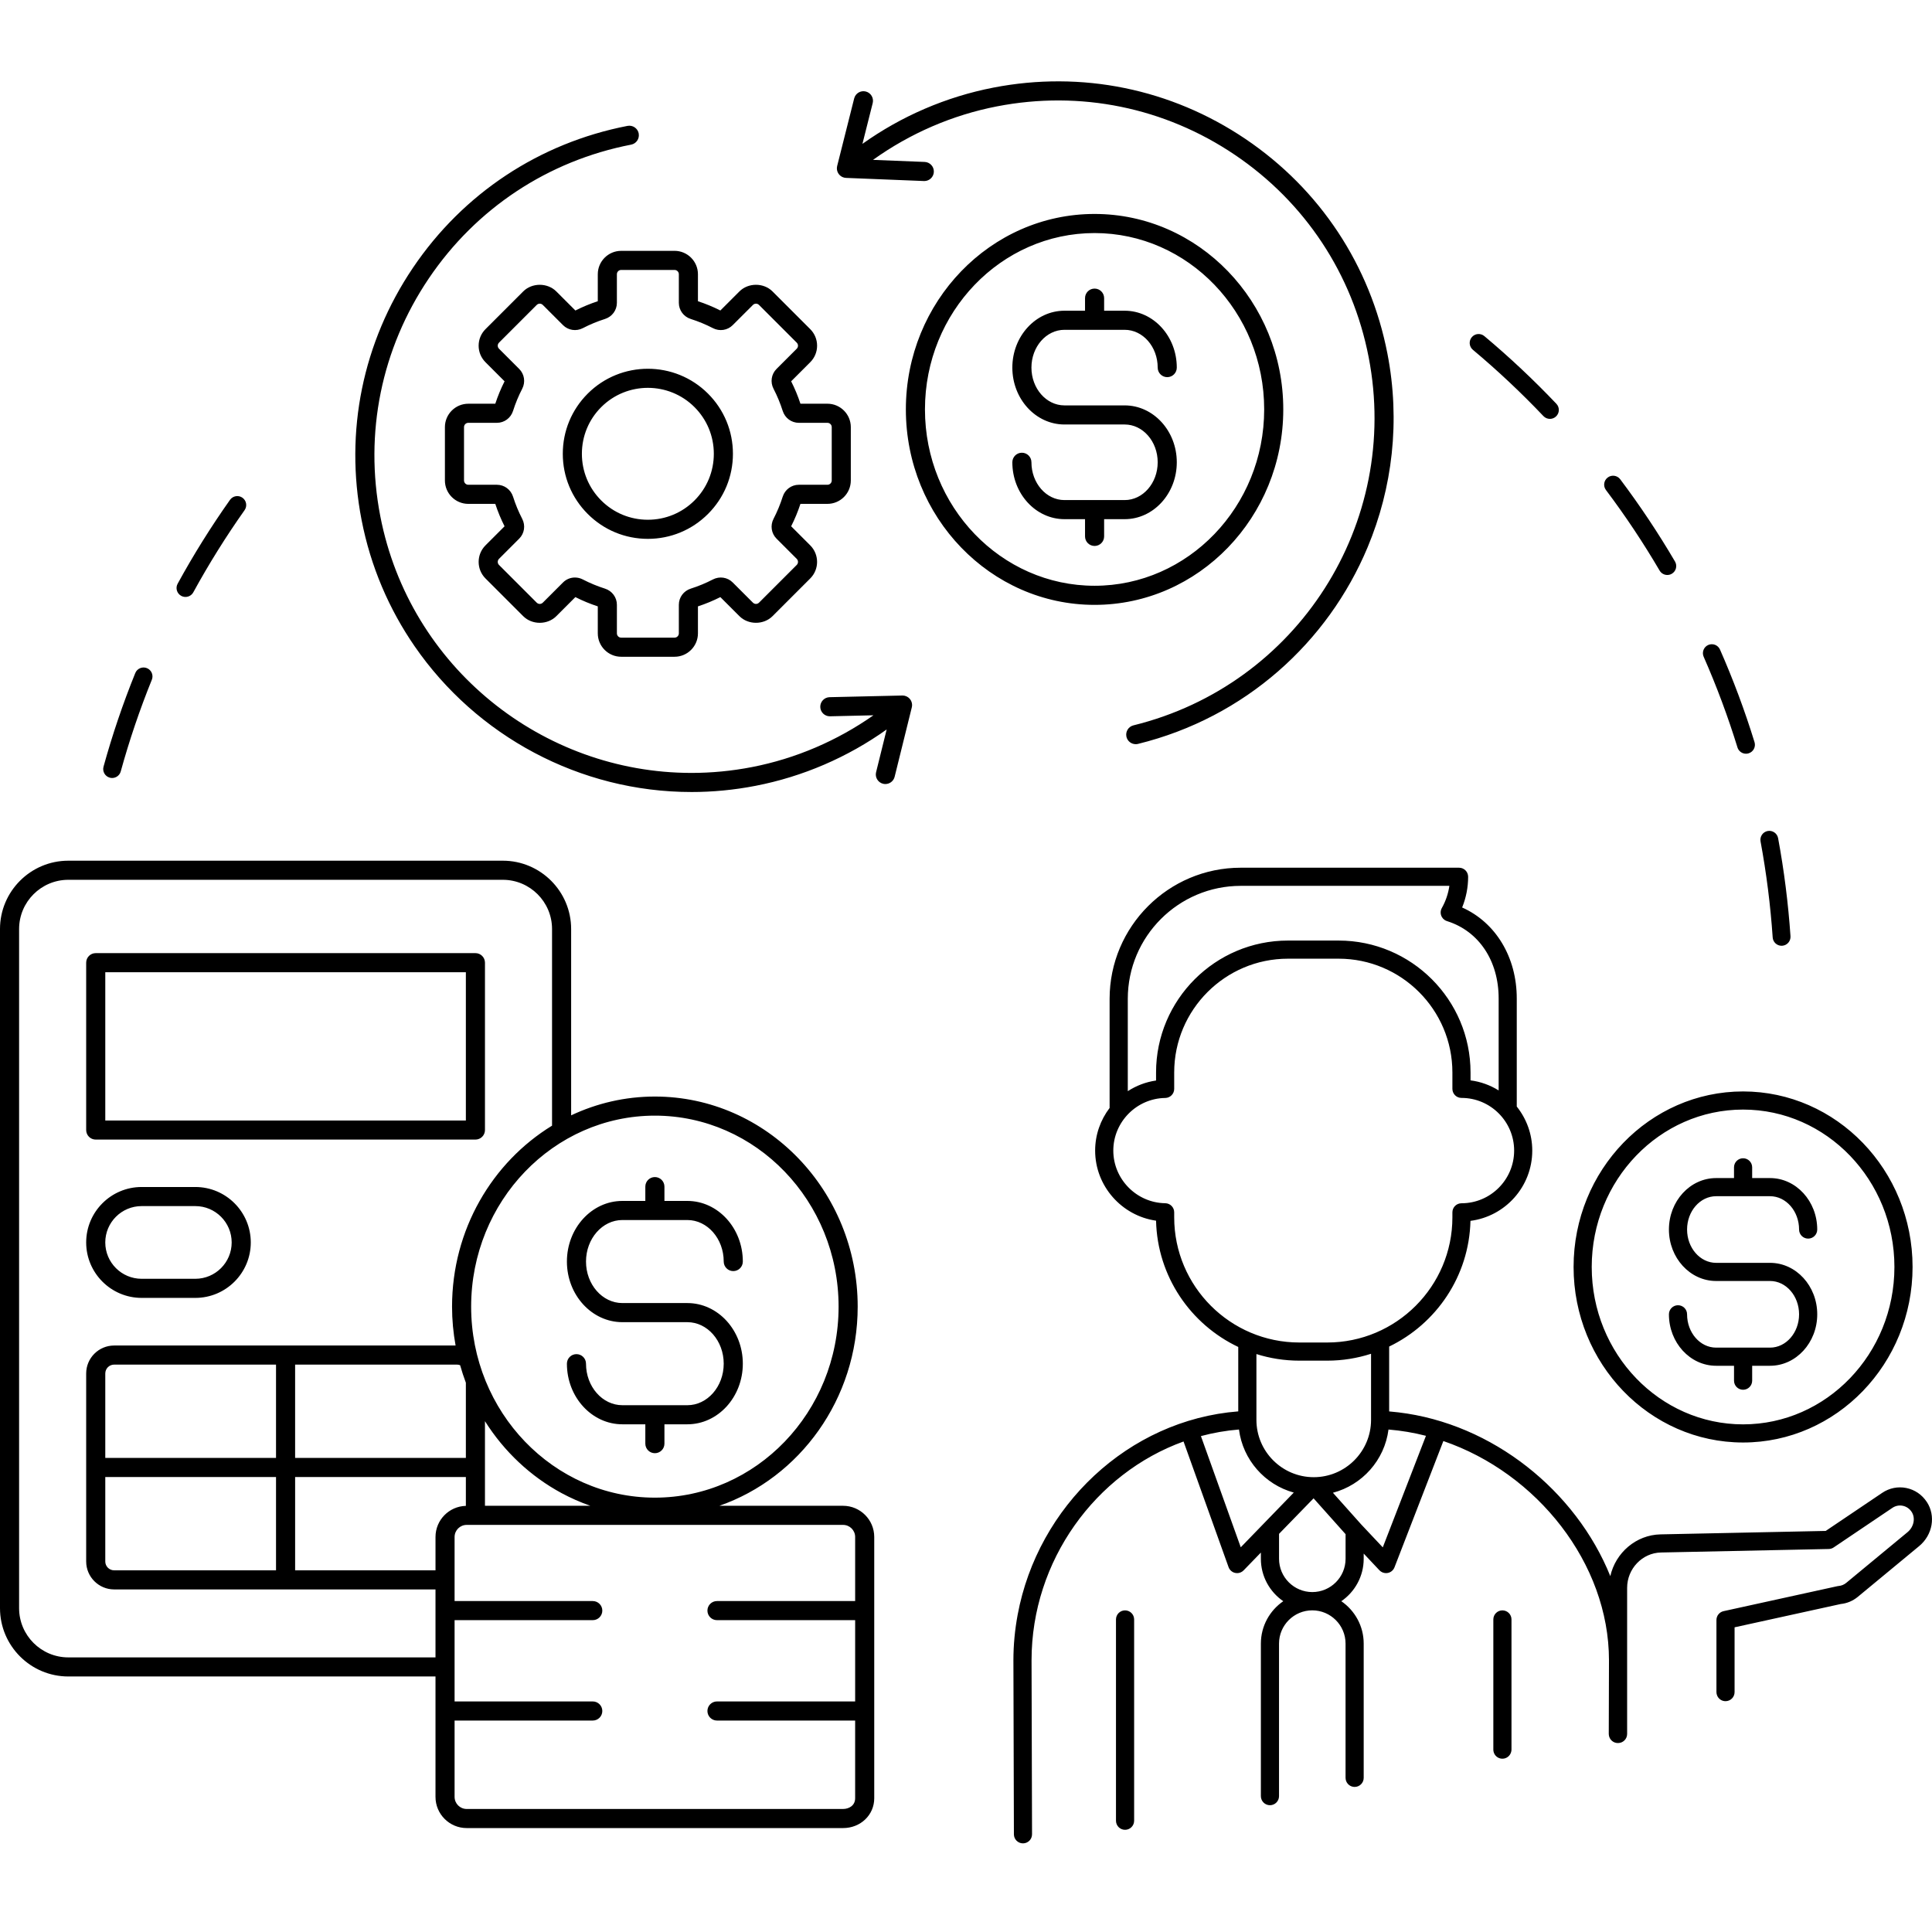 <svg width="190" height="190" viewBox="0 0 190 190" fill="none" xmlns="http://www.w3.org/2000/svg">
<path d="M144.849 34.4C144.477 34.089 144.428 33.535 144.739 33.163C145.051 32.79 145.604 32.742 145.976 33.054C148.453 35.128 150.836 37.368 153.061 39.711C153.394 40.063 153.38 40.618 153.028 40.953C152.858 41.114 152.641 41.194 152.424 41.194C152.192 41.194 151.959 41.102 151.786 40.92C149.608 38.625 147.274 36.431 144.849 34.4ZM174.332 92.192C174.364 92.655 174.75 93.01 175.207 93.01C175.227 93.01 175.247 93.01 175.267 93.008C175.751 92.975 176.117 92.556 176.084 92.072C175.863 88.843 175.453 85.597 174.865 82.427C174.777 81.951 174.318 81.637 173.842 81.724C173.366 81.813 173.051 82.27 173.139 82.748C173.714 85.852 174.116 89.029 174.332 92.192V92.192ZM163.212 56.111C163.375 56.39 163.668 56.546 163.97 56.546C164.121 56.546 164.274 56.507 164.413 56.425C164.831 56.18 164.972 55.642 164.727 55.224C163.094 52.439 161.281 49.717 159.338 47.133C159.047 46.746 158.496 46.668 158.109 46.96C157.721 47.251 157.643 47.802 157.935 48.19C159.838 50.719 161.614 53.385 163.212 56.113V56.111ZM170.868 73.505C170.985 73.882 171.332 74.124 171.707 74.124C171.793 74.124 171.88 74.112 171.966 74.085C172.429 73.942 172.689 73.451 172.547 72.987C171.596 69.901 170.453 66.837 169.151 63.88C168.956 63.436 168.438 63.235 167.994 63.429C167.551 63.625 167.349 64.143 167.544 64.587C168.819 67.483 169.937 70.483 170.869 73.505L170.868 73.505ZM17.819 58.597C17.953 58.67 18.098 58.705 18.24 58.705C18.55 58.705 18.852 58.54 19.012 58.248C20.529 55.474 22.225 52.757 24.053 50.172C24.332 49.776 24.239 49.228 23.843 48.948C23.447 48.668 22.899 48.762 22.619 49.158C20.752 51.798 19.02 54.572 17.47 57.406C17.237 57.831 17.393 58.364 17.819 58.597ZM10.794 76.479C10.873 76.5 10.951 76.511 11.028 76.511C11.413 76.511 11.767 76.255 11.874 75.866C12.715 72.817 13.743 69.783 14.932 66.85C15.114 66.4 14.897 65.889 14.448 65.707C13.998 65.526 13.486 65.742 13.304 66.19C12.091 69.185 11.04 72.284 10.181 75.398C10.052 75.866 10.327 76.349 10.794 76.478V76.479ZM67.994 77.89C70.073 77.89 72.185 77.692 74.301 77.281C78.952 76.379 83.36 74.476 87.198 71.738L86.158 75.94C86.033 76.444 86.341 76.953 86.844 77.078C86.92 77.097 86.996 77.105 87.071 77.105C87.492 77.105 87.876 76.819 87.982 76.392L89.617 69.781L89.67 69.565C89.672 69.556 89.672 69.547 89.674 69.538C89.68 69.513 89.683 69.488 89.687 69.462C89.689 69.44 89.693 69.419 89.695 69.396C89.696 69.379 89.695 69.362 89.696 69.345C89.696 69.336 89.698 69.326 89.698 69.317C89.698 69.304 89.694 69.292 89.693 69.279C89.692 69.258 89.691 69.236 89.688 69.214C89.685 69.195 89.681 69.177 89.678 69.159C89.674 69.138 89.669 69.117 89.664 69.097C89.659 69.077 89.653 69.057 89.647 69.036C89.641 69.018 89.633 69 89.625 68.982C89.618 68.965 89.611 68.949 89.603 68.932C89.593 68.912 89.584 68.891 89.572 68.871C89.56 68.85 89.546 68.83 89.532 68.811C89.527 68.804 89.522 68.798 89.517 68.791C89.516 68.789 89.515 68.787 89.513 68.785C89.5 68.767 89.49 68.748 89.475 68.731C89.472 68.727 89.468 68.724 89.465 68.721C89.441 68.693 89.412 68.669 89.385 68.644C89.366 68.627 89.349 68.609 89.33 68.594C89.304 68.575 89.276 68.56 89.248 68.542C89.223 68.526 89.199 68.51 89.173 68.497C89.148 68.485 89.121 68.477 89.096 68.467C89.064 68.454 89.032 68.441 88.999 68.432C88.994 68.431 88.99 68.428 88.985 68.427C88.962 68.421 88.94 68.421 88.917 68.417C88.883 68.411 88.85 68.405 88.816 68.403C88.798 68.402 88.781 68.402 88.762 68.402C88.754 68.402 88.747 68.4 88.738 68.4L81.586 68.564C81.068 68.576 80.657 69.006 80.669 69.525C80.681 70.036 81.099 70.443 81.608 70.443C81.615 70.443 81.622 70.443 81.63 70.443L85.898 70.344C82.327 72.849 78.251 74.603 73.946 75.438C71.949 75.825 69.959 76.012 67.997 76.012C53.374 76.011 40.288 65.648 37.401 50.769C35.815 42.594 37.507 34.29 42.167 27.387C46.826 20.485 53.895 15.811 62.07 14.224C62.572 14.127 62.9 13.646 62.815 13.144C62.813 13.137 62.815 13.13 62.813 13.123C62.714 12.614 62.221 12.284 61.712 12.38C53.044 14.062 45.549 19.018 40.61 26.336C35.67 33.654 33.875 42.458 35.557 51.126C36.45 55.73 38.269 59.921 40.775 63.554C46.857 72.375 57.014 77.89 67.996 77.889L67.994 77.89ZM61.09 24.668H66.336C67.605 24.668 68.638 25.7 68.638 26.969V29.623C69.392 29.87 70.132 30.176 70.842 30.535L72.718 28.66C73.587 27.79 75.103 27.79 75.972 28.66L79.682 32.37C80.116 32.804 80.356 33.382 80.356 33.996C80.356 34.61 80.116 35.189 79.681 35.623L77.805 37.499C78.164 38.209 78.471 38.948 78.718 39.703H81.371C82.64 39.703 83.672 40.735 83.672 42.004V47.251C83.672 48.52 82.64 49.552 81.371 49.552H78.718C78.471 50.307 78.164 51.047 77.805 51.756L79.682 53.633C80.579 54.529 80.579 55.99 79.682 56.886L75.972 60.596C75.103 61.466 73.587 61.466 72.718 60.596L70.842 58.721C70.133 59.08 69.393 59.385 68.638 59.633V62.287C68.638 63.556 67.606 64.588 66.337 64.588H61.09C59.821 64.588 58.789 63.556 58.789 62.287V59.633C58.034 59.386 57.294 59.08 56.585 58.721L54.709 60.597C53.84 61.467 52.324 61.467 51.455 60.597L47.745 56.887C46.848 55.99 46.848 54.53 47.745 53.633L49.621 51.757C49.262 51.049 48.956 50.309 48.709 49.553H46.055C44.786 49.553 43.754 48.521 43.754 47.252V42.005C43.754 40.736 44.786 39.704 46.055 39.704H48.709C48.957 38.948 49.263 38.208 49.621 37.5L47.745 35.623C47.311 35.189 47.071 34.611 47.071 33.997C47.071 33.382 47.311 32.805 47.745 32.37L51.455 28.66C52.324 27.791 53.84 27.791 54.709 28.66L56.585 30.536C57.293 30.178 58.033 29.871 58.789 29.623V26.97C58.789 25.701 59.821 24.669 61.09 24.669L61.09 24.668ZM66.336 26.547H61.09C60.857 26.547 60.667 26.736 60.667 26.969V29.781C60.667 30.508 60.196 31.146 59.495 31.369C58.747 31.606 58.014 31.909 57.319 32.27C56.666 32.608 55.883 32.489 55.369 31.976L53.381 29.988C53.273 29.88 53.147 29.864 53.082 29.864C53.017 29.864 52.891 29.88 52.783 29.988L49.073 33.698C48.966 33.806 48.95 33.931 48.95 33.997C48.95 34.062 48.966 34.188 49.073 34.295L51.061 36.283C51.575 36.798 51.694 37.581 51.356 38.233C50.995 38.93 50.692 39.662 50.455 40.41C50.233 41.111 49.595 41.582 48.868 41.582H46.056C45.823 41.582 45.633 41.771 45.633 42.004V47.251C45.633 47.484 45.823 47.674 46.056 47.674H48.868C49.595 47.674 50.233 48.145 50.455 48.845C50.692 49.593 50.995 50.325 51.355 51.022C51.694 51.675 51.575 52.459 51.061 52.972L49.073 54.96C48.909 55.125 48.909 55.393 49.073 55.558L52.783 59.268C52.891 59.376 53.016 59.392 53.082 59.392C53.148 59.392 53.273 59.376 53.381 59.268L55.369 57.281C55.688 56.962 56.11 56.795 56.54 56.795C56.804 56.795 57.072 56.858 57.319 56.987C58.015 57.347 58.747 57.65 59.496 57.888C60.197 58.111 60.668 58.749 60.668 59.475V62.287C60.668 62.52 60.858 62.709 61.09 62.709H66.337C66.57 62.709 66.76 62.52 66.76 62.287V59.475C66.76 58.748 67.231 58.111 67.931 57.888C68.68 57.65 69.412 57.347 70.108 56.986C70.761 56.648 71.545 56.766 72.058 57.281L74.046 59.268C74.154 59.376 74.28 59.392 74.345 59.392C74.411 59.392 74.537 59.376 74.644 59.268L78.354 55.558C78.519 55.393 78.519 55.125 78.354 54.96L76.367 52.972C75.853 52.459 75.734 51.676 76.072 51.023C76.433 50.326 76.736 49.593 76.974 48.846C77.196 48.145 77.834 47.674 78.561 47.674H81.373C81.606 47.674 81.796 47.484 81.796 47.251V42.004C81.796 41.771 81.606 41.582 81.373 41.582H78.561C77.834 41.582 77.196 41.111 76.974 40.41C76.736 39.662 76.433 38.93 76.072 38.233C75.734 37.582 75.852 36.798 76.366 36.283L78.354 34.296C78.462 34.188 78.478 34.062 78.478 33.997C78.478 33.931 78.462 33.806 78.354 33.698L74.644 29.988C74.537 29.88 74.411 29.864 74.345 29.864C74.28 29.864 74.154 29.88 74.047 29.988L72.058 31.975C71.545 32.489 70.761 32.608 70.109 32.27C69.411 31.909 68.679 31.606 67.932 31.369C67.231 31.147 66.76 30.509 66.76 29.781V26.969C66.76 26.736 66.571 26.547 66.338 26.547H66.336ZM69.629 38.711C71.209 40.291 72.079 42.393 72.079 44.627C72.079 46.861 71.209 48.962 69.629 50.542C68.049 52.122 65.948 52.993 63.713 52.993C61.479 52.993 59.378 52.122 57.798 50.542C56.218 48.962 55.347 46.861 55.347 44.627C55.347 42.392 56.218 40.291 57.798 38.711C61.06 35.45 66.368 35.45 69.629 38.711H69.629ZM68.301 49.215C69.526 47.989 70.2 46.36 70.2 44.627C70.2 42.893 69.525 41.265 68.301 40.039C67.036 38.775 65.374 38.142 63.713 38.142C62.052 38.142 60.39 38.774 59.125 40.039C57.9 41.264 57.225 42.893 57.225 44.627C57.225 46.36 57.9 47.989 59.125 49.215C60.35 50.44 61.979 51.114 63.713 51.114C65.446 51.114 67.075 50.439 68.301 49.215ZM107.644 21.041C117.877 21.041 126.202 29.664 126.202 40.263C126.202 50.863 117.877 59.485 107.644 59.485C97.411 59.485 89.086 50.862 89.086 40.263C89.086 29.665 97.411 21.041 107.644 21.041ZM90.964 40.263C90.964 49.827 98.447 57.606 107.644 57.606C116.841 57.606 124.324 49.827 124.324 40.263C124.324 30.7 116.841 22.92 107.644 22.92C98.447 22.92 90.964 30.7 90.964 40.263ZM104.682 41.746H110.605C112.396 41.746 113.852 43.413 113.852 45.462C113.852 47.512 112.396 49.179 110.605 49.179H107.654C107.654 49.179 107.648 49.178 107.645 49.178C107.643 49.178 107.639 49.179 107.637 49.179H104.682C102.891 49.179 101.435 47.512 101.435 45.462C101.435 44.943 101.014 44.523 100.496 44.523C99.978 44.523 99.557 44.943 99.557 45.462C99.557 48.547 101.856 51.057 104.682 51.057H106.706V52.752C106.706 53.271 107.127 53.691 107.645 53.691C108.164 53.691 108.584 53.271 108.584 52.752V51.057H110.605C113.431 51.057 115.73 48.547 115.73 45.462C115.73 42.378 113.431 39.868 110.605 39.868H104.682C102.891 39.868 101.435 38.201 101.435 36.151C101.435 34.102 102.891 32.435 104.682 32.435H107.633C107.637 32.435 107.641 32.437 107.645 32.437C107.648 32.437 107.652 32.435 107.656 32.435H110.605C112.396 32.435 113.852 34.102 113.852 36.151C113.852 36.67 114.273 37.091 114.791 37.091C115.309 37.091 115.73 36.67 115.73 36.151C115.73 33.067 113.431 30.557 110.605 30.557H108.584V29.32C108.584 28.801 108.164 28.381 107.645 28.381C107.126 28.381 106.706 28.801 106.706 29.32V30.557H104.682C101.856 30.557 99.557 33.067 99.557 36.151C99.557 39.236 101.856 41.746 104.682 41.746ZM82.318 16.401C82.312 16.434 82.306 16.466 82.304 16.5C82.304 16.507 82.302 16.514 82.302 16.521C82.302 16.521 82.302 16.521 82.302 16.521C82.302 16.53 82.303 16.537 82.303 16.546C82.303 16.561 82.305 16.575 82.305 16.59C82.307 16.62 82.307 16.651 82.311 16.681C82.312 16.69 82.312 16.698 82.313 16.707C82.317 16.73 82.325 16.751 82.33 16.773C82.337 16.802 82.343 16.831 82.352 16.859C82.355 16.867 82.356 16.875 82.359 16.882C82.368 16.906 82.381 16.927 82.391 16.949C82.403 16.975 82.413 17 82.428 17.025C82.432 17.031 82.435 17.038 82.439 17.045C82.454 17.069 82.472 17.09 82.489 17.113C82.502 17.13 82.511 17.149 82.525 17.166C82.528 17.169 82.532 17.171 82.534 17.174C82.539 17.18 82.543 17.185 82.547 17.189C82.567 17.211 82.59 17.229 82.612 17.249C82.612 17.249 82.613 17.25 82.614 17.25C82.632 17.267 82.65 17.287 82.67 17.302C82.674 17.305 82.677 17.308 82.681 17.311C82.703 17.327 82.729 17.34 82.752 17.355C82.777 17.37 82.8 17.387 82.826 17.399C82.83 17.401 82.834 17.403 82.837 17.405C82.86 17.416 82.886 17.423 82.911 17.432C82.941 17.443 82.97 17.456 83.001 17.464C83.005 17.465 83.008 17.467 83.012 17.468C83.034 17.474 83.058 17.474 83.081 17.478C83.115 17.484 83.149 17.491 83.183 17.492C83.19 17.492 83.196 17.495 83.202 17.495L90.861 17.803C90.874 17.803 90.887 17.804 90.9 17.804C91.401 17.804 91.817 17.408 91.838 16.903C91.858 16.384 91.455 15.947 90.937 15.926L85.856 15.722C89.485 13.124 93.651 11.312 98.055 10.459C106.23 8.873 114.533 10.565 121.436 15.225C128.339 19.884 133.013 26.952 134.599 35.128C137.768 51.459 127.607 67.363 111.468 71.334C110.973 71.456 110.668 71.951 110.777 72.447C110.779 72.455 110.779 72.463 110.781 72.471C110.886 72.898 111.27 73.185 111.692 73.185C111.766 73.185 111.841 73.176 111.917 73.158C122.458 70.564 130.588 63.166 134.496 53.822C136.933 47.998 137.733 41.419 136.443 34.77C134.761 26.102 129.805 18.608 122.487 13.668C115.169 8.728 106.365 6.933 97.697 8.615C93.052 9.516 88.65 11.415 84.815 14.148L85.825 10.139C85.951 9.636 85.646 9.125 85.143 8.998C84.64 8.871 84.13 9.177 84.003 9.68L82.382 16.117L82.329 16.326C82.323 16.35 82.322 16.375 82.318 16.399L82.318 16.401ZM189.489 147.703C190.393 149.079 190.068 150.948 188.734 152.052L182.702 157.041C182.221 157.438 181.643 157.681 181.027 157.744L170.585 160.036V166.408C170.585 166.901 170.186 167.3 169.693 167.3C169.314 167.3 168.993 167.064 168.864 166.731C168.825 166.631 168.801 166.523 168.801 166.408V159.318C168.801 158.899 169.093 158.537 169.502 158.447L180.698 155.99C180.737 155.981 180.776 155.975 180.816 155.972C181.091 155.949 181.35 155.843 181.565 155.665L187.597 150.676C188.218 150.163 188.394 149.286 187.997 148.682C187.79 148.368 187.478 148.154 187.12 148.083C186.768 148.011 186.408 148.085 186.107 148.287L180.33 152.181C180.188 152.277 180.021 152.33 179.85 152.334L163.341 152.678C161.508 152.717 160.018 154.276 160.018 156.153V170.524C160.018 171.017 159.618 171.417 159.125 171.417C159.122 171.417 159.119 171.415 159.115 171.415C159.111 171.415 159.108 171.417 159.105 171.417H159.102C158.661 171.415 158.298 171.093 158.227 170.673C158.219 170.623 158.212 170.574 158.212 170.522L158.233 163.278C158.233 153.731 151.131 144.86 141.945 141.717L137.139 154.137C137.028 154.423 136.779 154.632 136.478 154.691C136.421 154.702 136.364 154.707 136.307 154.707C136.064 154.707 135.828 154.607 135.658 154.427L134.111 152.784V153.298C134.111 155.028 133.237 156.556 131.909 157.468C133.237 158.38 134.111 159.908 134.111 161.637V174.84C134.111 175.333 133.712 175.733 133.219 175.733C132.794 175.733 132.44 175.435 132.35 175.037C132.35 175.034 132.348 175.032 132.348 175.029C132.335 174.969 132.327 174.905 132.327 174.841V161.638C132.327 159.835 130.859 158.367 129.055 158.367C127.251 158.367 125.784 159.834 125.784 161.638V176.639C125.784 177.132 125.385 177.531 124.892 177.531C124.399 177.531 123.999 177.132 123.999 176.639V161.638C123.999 159.909 124.873 158.38 126.202 157.468C124.873 156.557 123.999 155.028 123.999 153.299V152.685L122.302 154.436C122.133 154.611 121.9 154.708 121.662 154.708C121.599 154.708 121.536 154.701 121.473 154.687C121.172 154.622 120.925 154.406 120.821 154.116L116.394 141.761C107.754 144.88 101.446 153.464 101.446 163.281L101.494 180.241V180.389C101.496 180.882 101.098 181.282 100.605 181.283H100.603C100.111 181.283 99.712 180.886 99.711 180.393L99.662 163.283C99.662 161.758 99.809 160.263 100.079 158.807C102.061 148.114 110.975 139.648 121.774 138.8V132.465C117.092 130.25 113.817 125.53 113.691 120.046C110.316 119.567 107.7 116.642 107.7 113.154C107.7 111.584 108.233 110.131 109.123 108.961V98.228C109.123 91.118 114.907 85.334 122.017 85.334H143.489C143.982 85.334 144.382 85.733 144.382 86.226C144.382 87.261 144.18 88.288 143.793 89.245C147.087 90.719 149.164 94.122 149.164 98.191V108.822C150.114 110.013 150.688 111.517 150.688 113.155C150.688 116.694 148.034 119.626 144.611 120.063C144.48 125.507 141.246 130.194 136.615 132.425V138.804C136.914 138.828 137.212 138.86 137.509 138.895C146.794 139.996 154.982 146.62 158.364 155.002C158.88 152.702 160.896 150.946 163.302 150.896L179.548 150.557L185.108 146.809C185.807 146.338 186.645 146.17 187.469 146.334C188.299 146.501 189.015 146.987 189.486 147.704L189.489 147.703ZM132.329 150.876L129.182 147.351L125.786 150.844V153.298C125.786 155.102 127.254 156.57 129.058 156.57C130.862 156.57 132.329 155.102 132.329 153.298V150.876H132.329ZM115.475 119.222V119.717C115.475 126.505 120.997 132.027 127.784 132.027H130.524C137.312 132.027 142.834 126.505 142.834 119.717V119.226C142.834 118.733 143.233 118.334 143.726 118.334C146.583 118.334 148.906 116.01 148.906 113.154C148.906 110.297 146.583 107.973 143.726 107.973C143.233 107.973 142.834 107.574 142.834 107.081V105.469C142.834 99.299 137.815 94.281 131.646 94.281H126.663C120.493 94.281 115.475 99.3 115.475 105.469V107.085C115.475 107.573 115.083 107.971 114.595 107.978C111.778 108.017 109.487 110.339 109.487 113.154C109.487 115.968 111.778 118.29 114.595 118.33C115.082 118.337 115.475 118.734 115.475 119.222ZM110.911 98.228V107.309C111.736 106.775 112.678 106.406 113.691 106.263V105.47C113.691 98.317 119.51 92.498 126.663 92.498H131.646C138.799 92.498 144.618 98.317 144.618 105.47V106.247C145.623 106.376 146.558 106.725 147.383 107.236V98.191C147.383 94.501 145.456 91.597 142.352 90.601C142.124 90.542 141.924 90.395 141.802 90.186C141.642 89.913 141.64 89.575 141.795 89.299C142.176 88.622 142.427 87.881 142.537 87.118H122.021C115.895 87.118 110.911 92.103 110.911 98.228ZM123.561 133.163V139.636C123.561 142.744 126.09 145.272 129.198 145.272C132.306 145.272 134.834 142.744 134.834 139.636V133.135C133.475 133.573 132.028 133.812 130.525 133.812H127.785C126.314 133.812 124.896 133.584 123.561 133.163ZM127.235 146.785C124.39 146.002 122.228 143.57 121.845 140.583C120.566 140.686 119.316 140.906 118.103 141.231L122.021 152.166L127.235 146.785ZM140.233 141.203C139.031 140.895 137.8 140.687 136.55 140.585C136.163 143.598 133.966 146.044 131.085 146.803L133.879 149.933L135.988 152.173L140.234 141.202L140.233 141.203ZM148.645 159.262C148.645 158.769 148.246 158.37 147.753 158.37C147.26 158.37 146.86 158.769 146.86 159.262V172.065C146.86 172.25 146.917 172.422 147.013 172.565C147.174 172.801 147.445 172.957 147.753 172.957C148.166 172.957 148.509 172.676 148.611 172.295C148.631 172.222 148.645 172.146 148.645 172.066V159.263V159.262ZM110.642 158.37C110.15 158.37 109.75 158.769 109.75 159.262V179.058C109.75 179.551 110.149 179.95 110.642 179.95C111.135 179.95 111.535 179.551 111.535 179.058V159.262C111.535 158.769 111.135 158.37 110.642 158.37ZM154.752 124.598C154.752 115.079 162.23 107.336 171.42 107.336C180.611 107.336 188.089 115.08 188.089 124.598C188.089 134.117 180.611 141.861 171.42 141.861C162.23 141.861 154.752 134.117 154.752 124.598ZM156.536 124.598C156.536 133.134 163.213 140.077 171.42 140.077C179.628 140.077 186.304 133.134 186.304 124.598C186.304 116.063 179.628 109.12 171.42 109.12C163.213 109.12 156.536 116.063 156.536 124.598ZM174.073 132.531H171.431C171.431 132.531 171.426 132.53 171.422 132.53C171.419 132.53 171.416 132.531 171.414 132.531H168.769C167.194 132.531 165.913 131.061 165.913 129.254C165.913 128.761 165.514 128.362 165.021 128.362C164.528 128.362 164.128 128.761 164.128 129.254C164.128 132.044 166.21 134.315 168.769 134.315H170.53V135.781C170.53 136.274 170.929 136.674 171.422 136.674C171.915 136.674 172.315 136.274 172.315 135.781V134.315H174.073C176.632 134.315 178.714 132.044 178.714 129.254C178.714 126.464 176.632 124.193 174.073 124.193H168.769C167.195 124.193 165.913 122.723 165.913 120.917C165.913 119.11 167.195 117.64 168.769 117.64H171.411C171.415 117.64 171.418 117.641 171.422 117.641C171.426 117.641 171.43 117.64 171.433 117.64H174.073C175.647 117.64 176.928 119.11 176.928 120.917C176.928 121.41 177.328 121.809 177.821 121.809C178.314 121.809 178.713 121.41 178.713 120.917C178.713 118.126 176.631 115.856 174.073 115.856H172.314V114.8C172.314 114.307 171.915 113.908 171.422 113.908C170.929 113.908 170.529 114.307 170.529 114.8V115.856H168.768C166.209 115.856 164.128 118.126 164.128 120.917C164.128 123.707 166.209 125.977 168.768 125.977H174.072C175.647 125.977 176.928 127.447 176.928 129.254C176.928 131.061 175.647 132.531 174.072 132.531H174.073ZM8.475 111.132V94.674C8.475 94.154 8.895 93.734 9.414 93.734H46.755C47.273 93.734 47.694 94.154 47.694 94.674V111.132C47.694 111.651 47.273 112.071 46.755 112.071H9.414C8.896 112.071 8.475 111.651 8.475 111.132ZM10.354 110.193H45.815V95.613H10.354V110.193ZM8.475 122.187C8.475 119.18 10.921 116.734 13.928 116.734H19.21C22.217 116.734 24.663 119.18 24.663 122.187C24.663 125.194 22.217 127.64 19.21 127.64H13.928C10.921 127.64 8.475 125.194 8.475 122.187ZM13.928 118.612C11.957 118.612 10.353 120.216 10.353 122.187C10.353 124.158 11.957 125.761 13.928 125.761H19.21C21.181 125.761 22.784 124.158 22.784 122.187C22.784 120.216 21.181 118.612 19.21 118.612H13.928ZM85.976 151.151V159.108V176.847C85.976 178.492 84.63 179.779 82.911 179.779H45.893C44.203 179.779 42.828 178.404 42.828 176.713V164.871H6.719C3.014 164.871 0 161.857 0 158.152V91.363C0 87.658 3.014 84.644 6.719 84.644H49.45C53.154 84.644 56.168 87.658 56.168 91.363V109.688C58.681 108.503 61.467 107.838 64.402 107.838C75.4 107.838 84.348 117.107 84.348 128.5C84.348 137.597 78.642 145.333 70.745 148.085H82.911C84.601 148.085 85.976 149.461 85.976 151.151ZM84.099 169.205H70.51C69.992 169.205 69.571 168.785 69.571 168.266C69.571 167.747 69.991 167.326 70.51 167.326H84.099V159.332H70.51C69.992 159.332 69.571 158.912 69.571 158.393C69.571 157.874 69.991 157.454 70.51 157.454H84.099V151.151C84.099 150.496 83.566 149.964 82.912 149.964H45.893C45.239 149.964 44.706 150.497 44.706 151.151V157.454H58.295C58.813 157.454 59.234 157.874 59.234 158.393C59.234 158.912 58.813 159.332 58.295 159.332H44.706V167.326H58.295C58.813 167.326 59.234 167.747 59.234 168.266C59.234 168.785 58.813 169.205 58.295 169.205H44.706V176.714C44.706 177.369 45.239 177.901 45.893 177.901H82.911C83.483 177.901 84.098 177.571 84.098 176.847V169.204L84.099 169.205ZM6.719 162.994H42.828V156.31H11.225C9.709 156.31 8.475 155.076 8.475 153.56V135.072C8.475 133.556 9.709 132.323 11.225 132.323H44.804C44.579 131.083 44.456 129.807 44.456 128.501C44.456 120.929 48.41 114.3 54.29 110.702V91.364C54.29 88.694 52.118 86.523 49.449 86.523H6.719C4.049 86.523 1.878 88.694 1.878 91.364V158.153C1.878 160.823 4.049 162.994 6.719 162.994V162.994ZM45.815 148.093V145.255H29.024V154.431H42.829V151.151C42.829 149.487 44.162 148.135 45.815 148.093H45.815ZM10.353 153.56C10.353 154.04 10.744 154.431 11.224 154.431H27.145V145.255H10.354V153.56H10.353ZM45.25 134.259C45.154 134.223 45.051 134.201 44.943 134.201H29.023V143.377H45.815V135.982C45.603 135.419 45.415 134.845 45.25 134.26V134.259ZM27.145 134.201H11.225C10.744 134.201 10.354 134.592 10.354 135.072V143.377H27.145V134.201H27.145ZM47.693 148.085H58.059C57.08 147.744 56.134 147.326 55.229 146.839C52.168 145.188 49.57 142.742 47.693 139.764V148.085ZM64.402 147.284C74.365 147.284 82.47 138.858 82.47 128.5C82.47 118.143 74.365 109.716 64.402 109.716C54.44 109.716 46.334 118.143 46.334 128.5C46.334 138.858 54.44 147.284 64.402 147.284ZM61.207 119.982H64.392C64.396 119.982 64.4 119.983 64.403 119.983C64.407 119.983 64.411 119.982 64.415 119.982H67.597C69.569 119.982 71.173 121.814 71.173 124.065C71.173 124.584 71.594 125.004 72.112 125.004C72.632 125.004 73.052 124.584 73.052 124.065C73.052 120.778 70.605 118.104 67.597 118.104H65.343V116.696C65.343 116.177 64.922 115.757 64.403 115.757C63.884 115.757 63.464 116.177 63.464 116.696V118.104H61.207C58.199 118.104 55.752 120.778 55.752 124.065C55.752 127.352 58.199 130.027 61.207 130.027H67.597C69.569 130.027 71.173 131.858 71.173 134.11C71.173 136.361 69.569 138.193 67.597 138.193H64.412C64.412 138.193 64.406 138.192 64.403 138.192C64.401 138.192 64.398 138.193 64.395 138.193H61.207C59.235 138.193 57.63 136.361 57.63 134.11C57.63 133.591 57.21 133.171 56.691 133.171C56.172 133.171 55.752 133.591 55.752 134.11C55.752 137.397 58.199 140.071 61.207 140.071H63.464V141.974C63.464 142.493 63.885 142.913 64.403 142.913C64.922 142.913 65.343 142.493 65.343 141.974V140.071H67.597C70.605 140.071 73.052 137.397 73.052 134.11C73.052 130.823 70.605 128.148 67.597 128.148H61.207C59.235 128.148 57.63 126.317 57.63 124.065C57.63 121.814 59.235 119.982 61.207 119.982H61.207Z" fill="black"/>
</svg>
